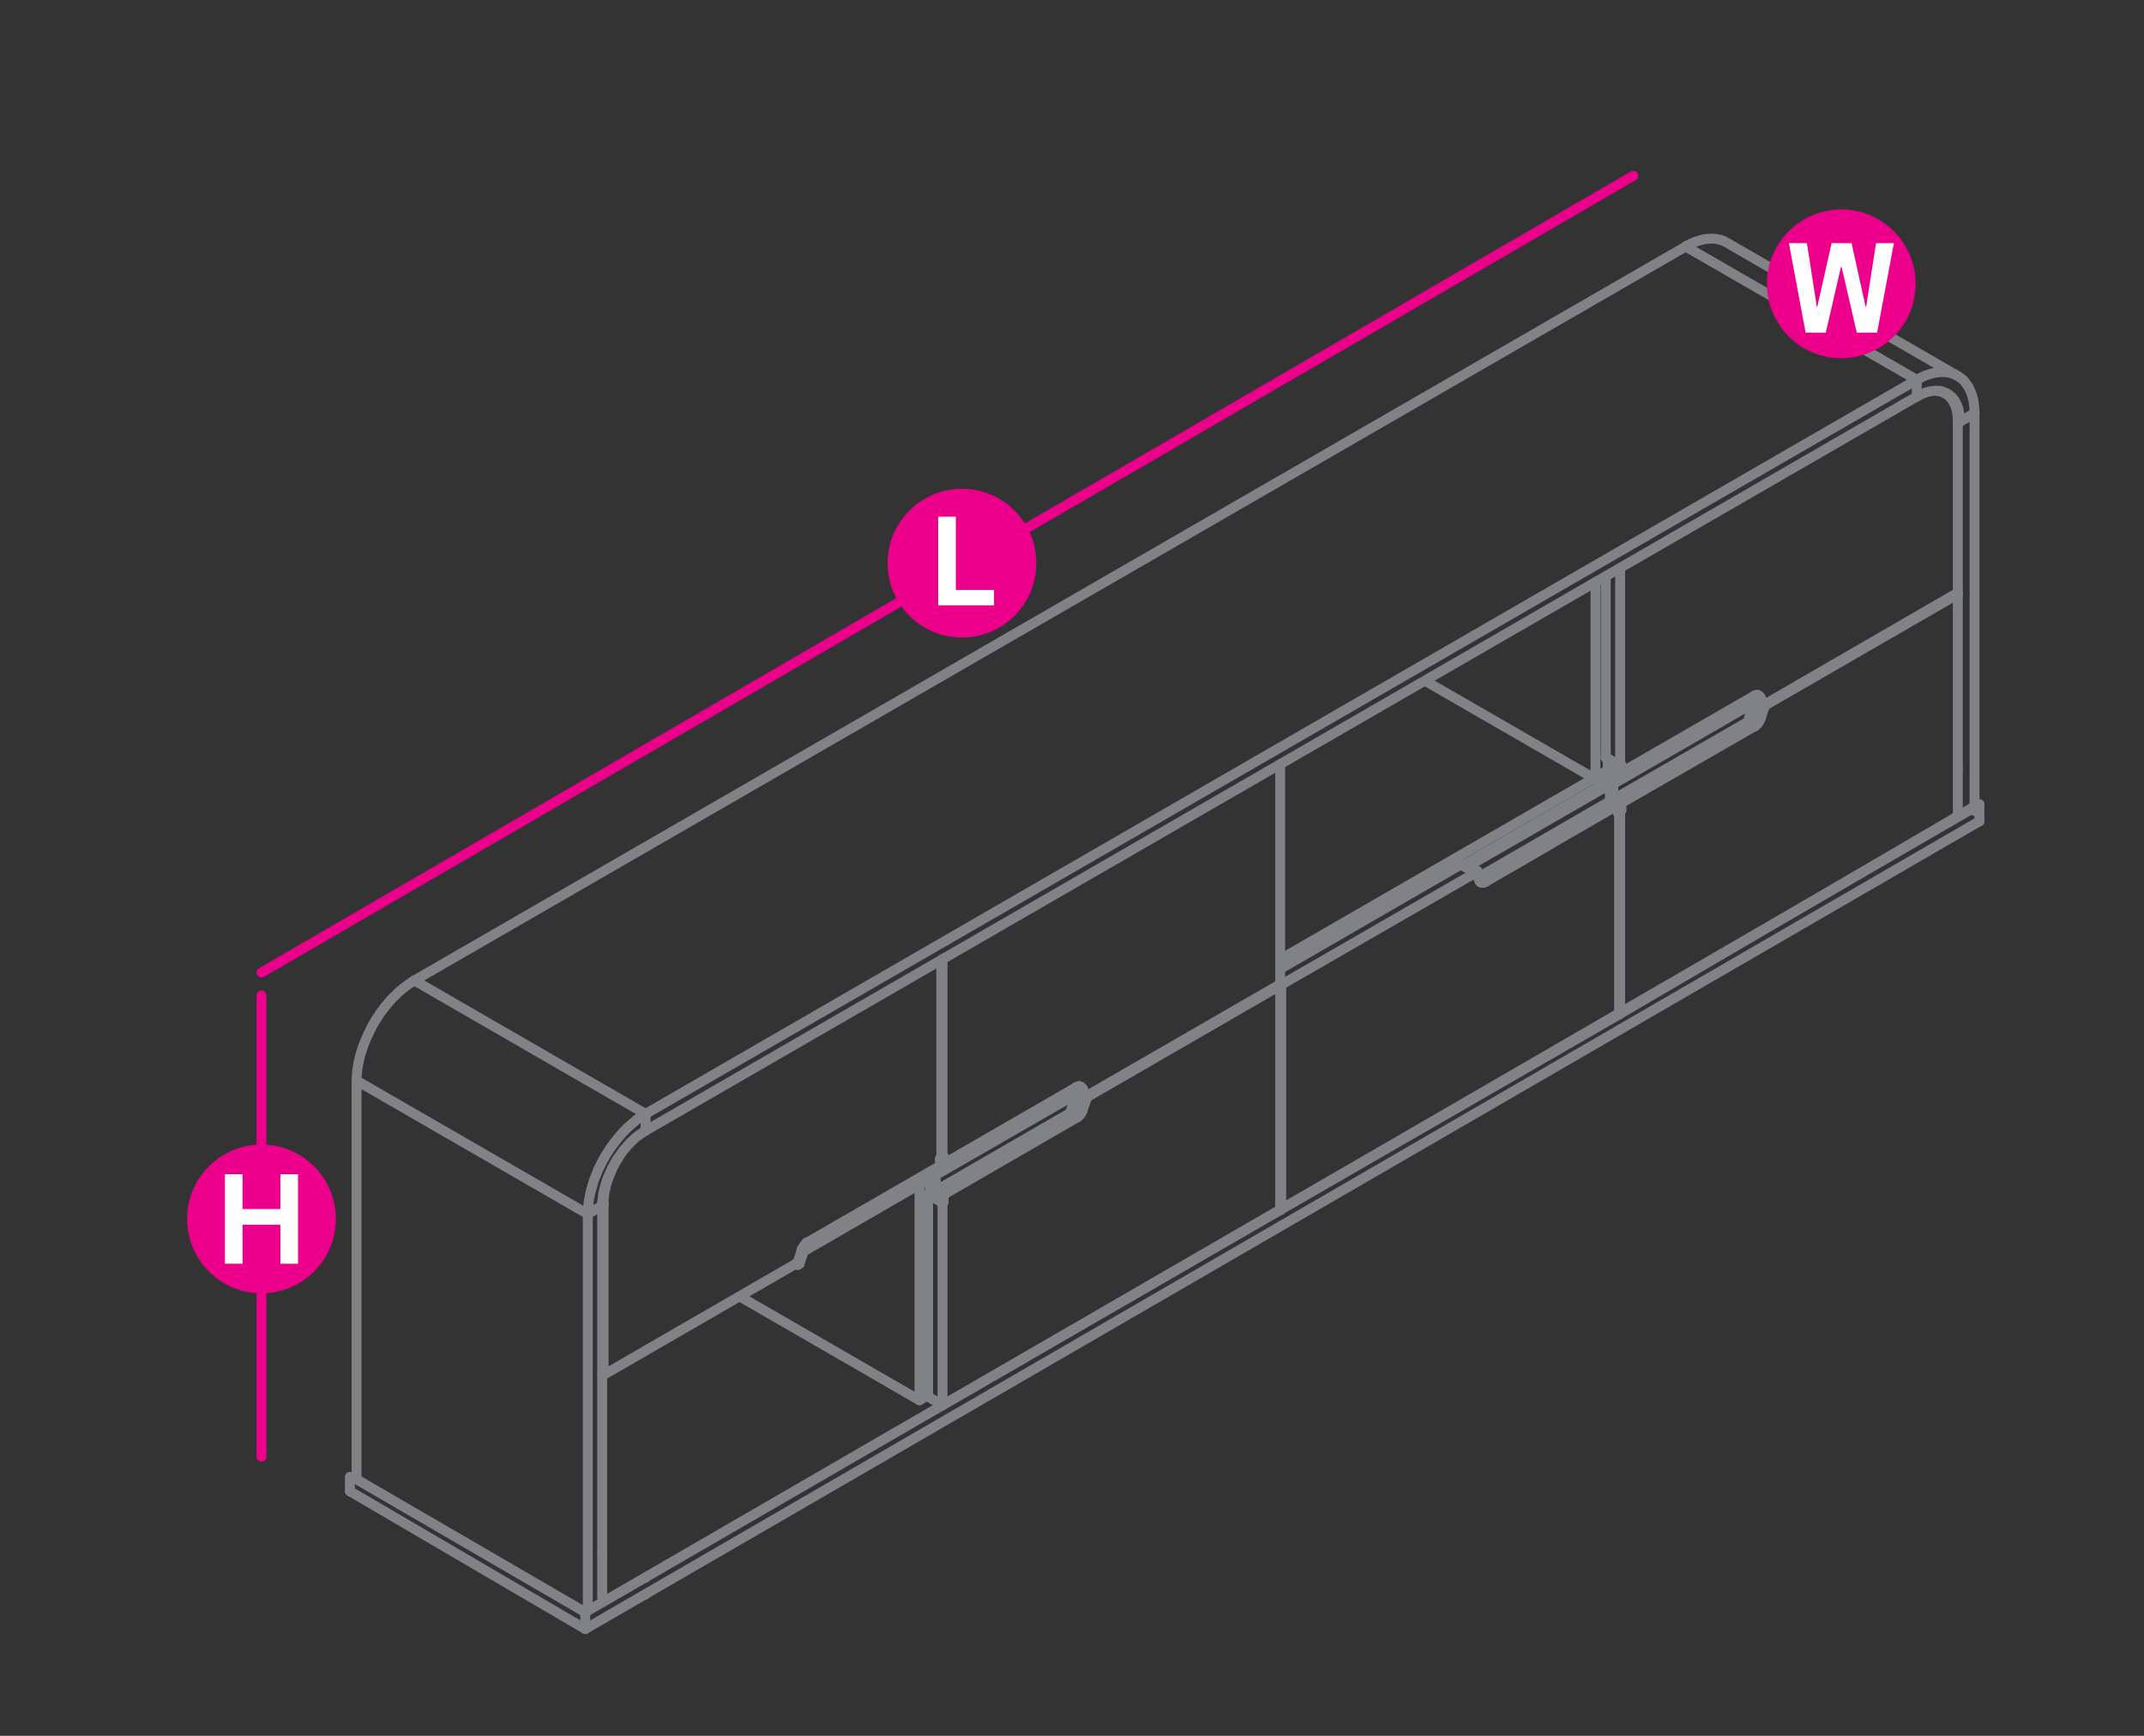 <?xml version="1.0" encoding="utf-8"?>
<!-- Generator: Adobe Illustrator 21.0.0, SVG Export Plug-In . SVG Version: 6.00 Build 0)  -->
<svg version="1.1" id="Layer_1" xmlns="http://www.w3.org/2000/svg" xmlns:xlink="http://www.w3.org/1999/xlink" x="0px" y="0px"
	 viewBox="0 0 1190.6 963.8" style="enable-background:new 0 0 1190.6 963.8;" xml:space="preserve">
<rect x="0" y="0" width="1190.6" height="963.8" fill="#333333" stroke="none"/>
<style type="text/css">
	.st0{fill:none;stroke:#808285;stroke-width:5.5;stroke-linecap:round;stroke-linejoin:round;stroke-miterlimit:10;}
	.st1{fill:none;stroke:#EC008B;stroke-width:5.5;stroke-linecap:round;stroke-linejoin:round;stroke-miterlimit:10;}
	.st2{fill:#EC008B;}
	.st3{fill:#FFFFFF;}
</style>
<g>
	<polyline class="st0" points="1064.4,220.2 1065,219.9 1065.5,219.6 1066.1,219.3 1066.7,219 1067.3,218.7 1067.9,218.5 
		1068.5,218.3 1069,218.1 1069.6,217.9 1070.2,217.7 1070.8,217.5 1071.3,217.4 1072,217.3 1072.5,217.2 1073.1,217.1 1073.6,217 
		1074.2,217 1074.7,217 1075.2,217 1075.8,217 1076.3,217 1076.8,217.1 1077.3,217.1 1077.8,217.2 1078.2,217.3 1078.7,217.4 
		1079.2,217.6 1079.6,217.7 1080.1,217.9 1080.5,218.1 1081,218.3 1081.4,218.6 1081.8,218.8 1082.2,219.1 1082.6,219.4 1083,219.7 
		1083.3,220 1083.7,220.3 1084,220.7 1084.4,221 1084.7,221.4 1085,221.8 1085.3,222.2 1085.6,222.6 1085.8,223.1 1086.1,223.6 
		1086.3,224 1086.6,224.5 1086.8,225 1087,225.5 1087.2,226.1 1087.4,226.6 1087.5,227.2 1087.7,227.7 1087.8,228.3 1087.9,228.9 
		1088,229.5 1088.1,230.2 1088.3,230.9 1088.3,231.5 1088.3,232.1 1088.5,232.8 1088.5,233.5 1088.5,234.1 	"/>
	<polyline class="st0" points="1088.5,234.1 1096.5,229.4 1096.5,228.5 1096.4,227.6 1096.4,226.8 1096.3,225.9 1096.2,225.1 
		1096.1,224.2 1096,223.4 1095.9,222.6 1095.7,221.8 1095.5,221 1095.3,220.3 1095.1,219.5 1094.9,218.8 1094.6,218.1 1094.3,217.4 
		1094,216.7 1093.7,216.1 1093.4,215.5 1093.1,214.8 1092.7,214.2 1092.3,213.7 1091.9,213.1 1091.5,212.5 1091.1,212 1090.7,211.5 
		1090.2,211 1089.7,210.6 1089.2,210.2 1088.7,209.8 1088.1,209.4 1087.6,209 1087,208.7 1086.5,208.4 958.2,134.3 957.6,134 
		957,133.8 956.4,133.5 955.8,133.3 955.2,133.1 954.5,133 953.9,132.8 953.2,132.7 952.6,132.6 951.8,132.6 951.1,132.5 
		950.4,132.5 949.7,132.5 949,132.6 948.3,132.6 947.6,132.7 946.8,132.8 946.1,132.9 945.3,133.1 944.6,133.3 943.8,133.5 
		943.1,133.7 942.3,134 941.5,134.2 940.8,134.5 940,134.9 939.2,135.2 938.4,135.6 937.7,136 	"/>
	<polyline class="st0" points="1086.5,208.4 1085.9,208.1 1085.3,207.8 1084.7,207.6 1084.1,207.4 1083.5,207.2 1082.8,207 
		1082.2,206.9 1081.5,206.8 1080.9,206.7 1080.2,206.6 1079.5,206.6 1078.8,206.6 1078.1,206.6 1077.4,206.6 1076.7,206.7 
		1076,206.8 1075.2,206.9 1074.5,207 1073.7,207.2 1073,207.3 1072.2,207.6 1071.5,207.8 1070.6,208 1069.8,208.3 1069.1,208.6 
		1068.3,208.9 1067.5,209.3 1066.7,209.7 1065.9,210.1 	"/>
	<line class="st0" x1="937.7" y1="136" x2="936.9" y2="136.4"/>
	<line class="st0" x1="1065.2" y1="210.5" x2="1065.9" y2="210.1"/>
	<line class="st0" x1="936.9" y1="136.4" x2="936.1" y2="136.9"/>
	<line class="st0" x1="1064.4" y1="210.9" x2="1065.2" y2="210.5"/>
	<line class="st0" x1="1096.5" y1="229.4" x2="1096.5" y2="229.5"/>
	<line class="st0" x1="1088.5" y1="234.1" x2="1088.5" y2="234.2"/>
	<line class="st0" x1="1064.4" y1="210.9" x2="1064.4" y2="211"/>
	<line class="st0" x1="1064.4" y1="220.2" x2="1064.4" y2="220.3"/>
	<line class="st0" x1="936.1" y1="136.8" x2="936.1" y2="136.9"/>
	<polyline class="st0" points="326.4,674.1 326.4,673.1 326.5,672.2 326.5,671.3 326.6,670.3 326.7,669.4 326.8,668.4 326.9,667.5 
		327,666.5 327.2,665.5 327.4,664.5 327.6,663.6 327.8,662.6 328,661.6 328.3,660.6 328.6,659.6 328.9,658.5 329.2,657.5 
		329.5,656.4 329.8,655.4 330.2,654.4 330.6,653.4 331,652.4 331.4,651.4 331.8,650.4 332.2,649.4 332.7,648.4 333.2,647.4 
		333.7,646.4 334.2,645.4 334.7,644.4 335.2,643.5 335.8,642.5 336.3,641.5 336.9,640.6 337.5,639.7 338.2,638.6 338.8,637.7 
		339.4,636.8 340.1,635.9 340.7,635 341.4,634.2 342,633.3 342.7,632.5 343.4,631.6 344.1,630.8 344.8,630 345.5,629.2 346.2,628.4 
		347,627.7 347.7,626.9 348.4,626.2 349.2,625.5 349.9,624.8 350.7,624.2 351.4,623.5 352.2,622.9 353,622.2 353.7,621.6 354.6,621 
		355.4,620.5 356.2,619.9 357,619.4 357.7,619 358.5,618.5 230.1,544.4 229.4,544.9 228.6,545.4 227.8,545.9 227,546.4 226.2,547 
		225.5,547.5 224.7,548.1 223.9,548.7 223.2,549.3 222.4,550 221.6,550.7 220.9,551.3 220.1,552.1 219.4,552.8 218.7,553.5 
		217.8,554.4 217.1,555.1 216.4,555.9 215.7,556.7 215,557.6 214.3,558.4 213.6,559.2 213,560.1 212.3,561 211.7,561.8 211,562.7 
		210.4,563.6 209.8,564.6 209.2,565.5 208.6,566.4 208,567.4 207.5,568.3 206.9,569.3 206.4,570.3 205.9,571.3 205.4,572.3 
		204.9,573.3 204.4,574.3 204,575.3 203.5,576.3 203.1,577.3 202.7,578.3 202.3,579.3 201.9,580.3 201.5,581.3 201.2,582.3 
		200.8,583.4 200.5,584.4 200.2,585.4 199.9,586.4 199.7,587.4 199.4,588.5 199.2,589.5 199,590.5 198.8,591.5 198.7,592.4 
		198.5,593.4 198.4,594.4 198.3,595.3 198.2,596.3 198.1,597.2 198.1,598.1 198.1,599.1 198,600 	"/>
	<line class="st0" x1="358.5" y1="627.8" x2="358.5" y2="618.5"/>
	<line class="st0" x1="326.4" y1="674.1" x2="334.4" y2="669.4"/>
	<polyline class="st0" points="334.4,669.4 334.4,668.7 334.4,668.1 334.5,667.4 334.5,666.7 334.6,665.9 334.7,665.2 334.8,664.5 
		334.9,663.8 335,663 335.1,662.3 335.3,661.6 335.4,660.8 335.6,660.1 335.8,659.3 336,658.6 336.2,657.8 336.5,657.1 336.7,656.2 
		337,655.4 337.2,654.7 337.5,653.9 337.9,653.2 338.2,652.4 338.5,651.7 338.9,650.9 339.2,650.2 339.6,649.4 339.9,648.7 
		340.3,647.9 340.7,647.2 341.1,646.5 341.5,645.8 341.9,645 342.4,644.3 342.8,643.6 343.3,642.9 343.7,642.2 344.2,641.6 
		344.7,640.9 345.1,640.2 345.6,639.6 346.1,638.8 346.6,638.2 347.2,637.6 347.7,637 348.2,636.4 348.7,635.8 349.3,635.2 
		349.8,634.6 350.4,634.1 350.9,633.5 351.5,633 352.1,632.5 352.6,632 353.2,631.5 353.8,631 354.3,630.6 355,630.1 355.6,629.7 
		356.2,629.3 356.8,628.9 357.4,628.5 357.9,628.1 358.5,627.8 358.5,627.7 	"/>
	<line class="st0" x1="358.5" y1="618.4" x2="358.5" y2="618.5"/>
	<line class="st0" x1="334.4" y1="669.4" x2="334.4" y2="669.5"/>
	<line class="st0" x1="326.4" y1="674.1" x2="326.4" y2="674.2"/>
	<line class="st0" x1="230.1" y1="544.4" x2="230.1" y2="544.5"/>
	<line class="st0" x1="198" y1="599.9" x2="198" y2="600"/>
	<polyline class="st0" points="1098.6,446.4 1099.2,446.7 325,895.2 	"/>
	<polyline class="st0" points="325,904.5 1099.2,456 1099.2,446.7 	"/>
	<line class="st0" x1="1099.2" y1="455.9" x2="1099.2" y2="456"/>
	<line class="st0" x1="1099.2" y1="446.6" x2="1099.2" y2="446.7"/>
	<line class="st0" x1="358.4" y1="875.9" x2="358.4" y2="876"/>
	<line class="st0" x1="358.4" y1="885.2" x2="358.4" y2="885.3"/>
	<line class="st0" x1="358.5" y1="885.2" x2="358.5" y2="885.3"/>
	<line class="st0" x1="358.5" y1="875.9" x2="358.5" y2="876"/>
	<line class="st0" x1="334.4" y1="862.1" x2="334.4" y2="862.2"/>
	<polyline class="st0" points="326.4,892.7 326.4,674.1 198,600 198,792.6 198,821.4 	"/>
	<polyline class="st0" points="334.4,862.1 334.4,886.7 334.4,669.4 334.4,669.5 	"/>
	<line class="st0" x1="326.4" y1="674.1" x2="326.4" y2="674.2"/>
	<line class="st0" x1="198" y1="599.9" x2="198" y2="600"/>
	<polyline class="st0" points="230.1,544.4 936.1,136.9 1064.4,210.9 358.5,618.5 	"/>
	<polyline class="st0" points="1064.4,210.9 1064.4,220.2 358.5,627.8 	"/>
	<line class="st0" x1="1064.4" y1="220.2" x2="1064.4" y2="220.3"/>
	<line class="st0" x1="1064.4" y1="210.9" x2="1064.4" y2="211"/>
	<line class="st0" x1="936.1" y1="136.8" x2="936.1" y2="136.9"/>
	<line class="st0" x1="358.5" y1="618.4" x2="358.5" y2="618.5"/>
	<line class="st0" x1="358.5" y1="627.7" x2="358.5" y2="627.8"/>
	<line class="st0" x1="230.1" y1="544.4" x2="230.1" y2="544.5"/>
	<polyline class="st0" points="894.7,434.4 894.6,434.4 895.2,434.9 895.9,434.4 974,389.4 	"/>
	<polyline class="st0" points="900.3,449.3 899.7,449.6 899.1,449.3 	"/>
	<polyline class="st0" points="974.8,403.1 974.5,403.2 900,446.1 899.7,445.9 	"/>
	<line class="st0" x1="900.3" y1="449.3" x2="900.3" y2="446"/>
	<polyline class="st0" points="974.5,402.1 974.9,401.9 975.2,401.6 975.6,401.2 975.9,400.8 976.2,400.3 976.4,399.9 976.7,399.4 
		976.8,399 974.9,397.9 	"/>
	<polyline class="st0" points="973.3,400.4 973,400.8 972.6,401 	"/>
	<polyline class="st0" points="900,445 974.5,402.1 972.6,401 898.8,443.5 898.1,443.9 900,445 	"/>
	<polyline class="st0" points="973.3,400.4 973.7,400 974,399.6 974.3,399.2 974.5,398.8 974.7,398.3 974.9,397.9 	"/>
	<polyline class="st0" points="974.8,403.1 975,402.9 975.2,402.7 975.5,402.5 975.7,402.3 976,402 976.2,401.8 976.4,401.5 
		976.6,401.2 976.8,400.9 977,400.6 977.2,400.2 977.3,399.9 977.5,399.6 977.6,399.2 977.7,398.9 980.2,391.4 979.1,392 976.8,399 
			"/>
	<line class="st0" x1="894.6" y1="434.4" x2="894.6" y2="435.3"/>
	<polyline class="st0" points="979.8,391.4 979.9,391.2 979.7,391.3 	"/>
	<line class="st0" x1="980.2" y1="391.4" x2="979.9" y2="391.2"/>
	<line class="st0" x1="900" y1="446.1" x2="900" y2="445"/>
	<line class="st0" x1="899.7" y1="449.6" x2="899.7" y2="445.9"/>
	<polyline class="st0" points="898.1,443.9 897.9,443.8 897.6,443.6 897.3,443.3 897.1,443.1 896.8,442.8 896.5,442.5 896.3,442.1 
		896.1,441.8 895.9,441.4 895.7,441 895.6,440.7 895.4,440.3 895.4,439.9 895.3,439.6 895.3,439.3 895.2,438.9 895.2,434.9 	"/>
	<line class="st0" x1="895.9" y1="438.6" x2="895.9" y2="439.6"/>
	<polyline class="st0" points="896.2,440.3 896.3,440.7 896.5,441 896.7,441.4 896.9,441.8 897.2,442.1 897.4,442.4 897.7,442.7 	
		"/>
	<polyline class="st0" points="977,391.4 974.9,397.9 974.5,398.9 	"/>
	<line class="st0" x1="970.5" y1="400.9" x2="974.1" y2="389.7"/>
	<polyline class="st0" points="898.8,443.5 898.5,443.4 898.2,443.2 898,443 897.7,442.7 	"/>
	<polyline class="st0" points="896.2,440.3 896.1,439.9 896,439.6 895.9,439.2 895.9,438.9 895.9,438.6 	"/>
	<polyline class="st0" points="895.2,438.9 895.9,438.6 895.9,434.4 	"/>
	<line class="st0" x1="980.2" y1="391.3" x2="980.2" y2="391.4"/>
	<line class="st0" x1="979.9" y1="391.1" x2="979.9" y2="391.2"/>
	<line class="st0" x1="979.1" y1="391.9" x2="979.1" y2="392"/>
	<line class="st0" x1="977.7" y1="398.9" x2="977.7" y2="399"/>
	<line class="st0" x1="976.8" y1="398.9" x2="976.8" y2="399"/>
	<line class="st0" x1="974.9" y1="397.8" x2="974.9" y2="397.9"/>
	<line class="st0" x1="974.5" y1="402.1" x2="974.5" y2="402.2"/>
	<line class="st0" x1="974.5" y1="403.2" x2="974.5" y2="403.3"/>
	<line class="st0" x1="972.6" y1="400.9" x2="972.6" y2="401"/>
	<line class="st0" x1="900.3" y1="449.2" x2="900.3" y2="449.3"/>
	<line class="st0" x1="900" y1="445" x2="900" y2="445.1"/>
	<line class="st0" x1="900" y1="446.1" x2="900" y2="446.2"/>
	<line class="st0" x1="899.7" y1="445.9" x2="899.7" y2="446"/>
	<line class="st0" x1="899.7" y1="449.6" x2="899.7" y2="449.7"/>
	<line class="st0" x1="898.8" y1="443.5" x2="898.8" y2="443.6"/>
	<line class="st0" x1="898.1" y1="443.9" x2="898.1" y2="444"/>
	<line class="st0" x1="895.9" y1="438.5" x2="895.9" y2="438.6"/>
	<line class="st0" x1="895.9" y1="434.4" x2="895.9" y2="434.5"/>
	<line class="st0" x1="895.2" y1="438.9" x2="895.2" y2="439"/>
	<line class="st0" x1="895.2" y1="434.8" x2="895.2" y2="434.9"/>
	<line class="st0" x1="894.6" y1="434.4" x2="894.6" y2="434.5"/>
	<polyline class="st0" points="894,433.4 892.8,434.1 893.4,434.5 894.1,434.1 894.6,433.9 	"/>
	<polyline class="st0" points="971.5,400.1 971.1,400.4 970.8,400.7 	"/>
	<line class="st0" x1="898.2" y1="444.7" x2="898.3" y2="444.7"/>
	<polyline class="st0" points="897.7,442.8 970.8,400.7 971.9,401.4 	"/>
	<polyline class="st0" points="971.5,400.1 971.8,399.7 972.2,399.3 972.5,398.9 972.7,398.5 	"/>
	<line class="st0" x1="892.8" y1="434.1" x2="892.8" y2="434.9"/>
	<line class="st0" x1="893.4" y1="435.2" x2="893.4" y2="434.5"/>
	<line class="st0" x1="894.1" y1="435" x2="894.1" y2="434.1"/>
	<line class="st0" x1="970.8" y1="400.6" x2="970.8" y2="400.7"/>
	<line class="st0" x1="894.1" y1="434.1" x2="894.1" y2="434.2"/>
	<line class="st0" x1="893.4" y1="434.4" x2="893.4" y2="434.5"/>
	<line class="st0" x1="892.8" y1="434.1" x2="892.8" y2="434.2"/>
	<line class="st0" x1="515" y1="655.1" x2="516.4" y2="654.3"/>
	<line class="st0" x1="710.9" y1="532.7" x2="892.8" y2="427.7"/>
	<polyline class="st0" points="899.1,562.6 899.7,562.9 1098.1,446.8 1098,446.8 	"/>
	<polyline class="st0" points="899,450 899.7,450.4 899.7,562.9 	"/>
	<line class="st0" x1="1087.2" y1="451.2" x2="1087.2" y2="329.9"/>
	<polyline class="st0" points="980,391.8 1087.2,329.9 1086.5,329.5 	"/>
	<polyline class="st0" points="899.7,449.6 900.3,450 899.7,450.4 	"/>
	<line class="st0" x1="900.3" y1="450" x2="900.3" y2="446"/>
	<line class="st0" x1="1087.2" y1="329.8" x2="1087.2" y2="329.9"/>
	<line class="st0" x1="1087.2" y1="426.8" x2="1087.2" y2="426.9"/>
	<line class="st0" x1="1098.1" y1="446.7" x2="1098.1" y2="446.8"/>
	<line class="st0" x1="974.2" y1="403.4" x2="974.2" y2="403.4"/>
	<line class="st0" x1="900.3" y1="449.9" x2="900.3" y2="450"/>
	<line class="st0" x1="900.3" y1="446" x2="900.3" y2="446"/>
	<line class="st0" x1="899.7" y1="450.3" x2="899.7" y2="450.4"/>
	<line class="st0" x1="899.7" y1="562.9" x2="899.7" y2="563"/>
	<line class="st0" x1="899.4" y1="449.5" x2="899.4" y2="449.5"/>
	<polyline class="st0" points="974.3,390 895.9,435.3 895.2,435.6 894.6,435.3 	"/>
	<line class="st0" x1="899.7" y1="426" x2="900.3" y2="425.6"/>
	<line class="st0" x1="973.8" y1="386.9" x2="973.5" y2="386.7"/>
	<polyline class="st0" points="975.4,386.3 975.3,386.2 975.1,386.2 975,386.1 974.8,386.1 974.7,386.1 	"/>
	<polyline class="st0" points="900.3,429.3 899.7,429.6 900,429.8 974.5,386.9 974.2,386.7 900.3,429.3 	"/>
	<line class="st0" x1="977.4" y1="387.3" x2="977.7" y2="387.4"/>
	<polyline class="st0" points="977.2,386.8 977,386.7 977.2,386.8 	"/>
	<polyline class="st0" points="976.9,386.6 976.8,386.5 977,386.7 976.8,386.6 976.7,386.5 976.8,386.6 976.7,386.5 976.5,386.4 	
		"/>
	<polyline class="st0" points="976.6,386.5 976.5,386.4 976.8,386.5 	"/>
	<line class="st0" x1="974.5" y1="386.9" x2="974.8" y2="386.8"/>
	<polyline class="st0" points="976.5,386.5 976.5,386.4 976.2,386.3 976,386.2 975.7,386.2 975.4,386.3 975.1,386.3 974.8,386.4 
		974.5,386.6 974.2,386.7 	"/>
	<polyline class="st0" points="900.3,429.3 900.3,425.6 899.7,425.2 	"/>
	<polyline class="st0" points="898.1,429.8 900,430.9 974.5,388 974.9,387.8 975.2,387.7 975.6,387.7 975.9,387.7 976.2,387.8 
		976.4,387.9 976,387.8 976.4,387.9 976.1,387.8 976.4,387.9 976.7,388.1 976.8,388.4 975.5,387.7 	"/>
	<polyline class="st0" points="977.3,386.9 977.5,387.1 977.6,387.2 977.7,387.4 980.2,392.1 979.1,392.7 	"/>
	<line class="st0" x1="976.2" y1="387.8" x2="976.4" y2="387.9"/>
	<polyline class="st0" points="977.3,386.9 977.2,386.8 977,386.7 976.8,386.6 976.6,386.5 976.4,386.4 976.2,386.4 976,386.4 
		975.7,386.5 975.5,386.5 975.2,386.6 975,386.7 974.8,386.8 	"/>
	<line class="st0" x1="894.6" y1="423" x2="894.6" y2="435.3"/>
	<line class="st0" x1="975.7" y1="386.2" x2="975.5" y2="385.9"/>
	<line class="st0" x1="900" y1="430.9" x2="900" y2="429.8"/>
	<line class="st0" x1="899.7" y1="429.6" x2="899.7" y2="426"/>
	<polyline class="st0" points="898.1,429.8 897.9,429.7 897.6,429.6 	"/>
	<line class="st0" x1="899.7" y1="426" x2="894.6" y2="423"/>
	<polyline class="st0" points="897.6,429.6 897.3,429.5 897.1,429.4 896.8,429.4 896.5,429.5 896.3,429.5 896.1,429.6 895.9,429.8 
		895.7,429.9 895.6,430.1 895.4,430.4 895.4,430.6 895.3,430.9 895.3,431.2 895.2,431.5 895.2,435.6 	"/>
	<polyline class="st0" points="976.8,388.4 979.1,392.7 978.8,392.6 	"/>
	<line class="st0" x1="895.9" y1="430.3" x2="895.9" y2="431.1"/>
	<polyline class="st0" points="896.1,430 896.2,429.8 896.3,429.6 896.3,429.5 	"/>
	<line class="st0" x1="977.1" y1="391.6" x2="975.1" y2="387.8"/>
	<line class="st0" x1="974.3" y1="390" x2="973.5" y2="388.6"/>
	<line class="st0" x1="896.2" y1="429.5" x2="896.1" y2="429.6"/>
	<polyline class="st0" points="896.1,430 896,430.3 895.9,430.5 895.9,430.8 895.9,431.1 895.2,431.5 	"/>
	<line class="st0" x1="895.9" y1="435.3" x2="895.9" y2="431.1"/>
	<line class="st0" x1="980.2" y1="392.1" x2="980.2" y2="392.2"/>
	<line class="st0" x1="979.1" y1="392.7" x2="979.1" y2="392.8"/>
	<line class="st0" x1="977.7" y1="387.4" x2="977.7" y2="387.5"/>
	<line class="st0" x1="976.8" y1="388.3" x2="976.8" y2="388.4"/>
	<line class="st0" x1="976.5" y1="386.3" x2="976.5" y2="386.4"/>
	<line class="st0" x1="974.5" y1="388" x2="974.5" y2="388.1"/>
	<line class="st0" x1="974.5" y1="386.9" x2="974.5" y2="387"/>
	<line class="st0" x1="974.2" y1="386.7" x2="974.2" y2="386.8"/>
	<line class="st0" x1="900.3" y1="429.2" x2="900.3" y2="429.3"/>
	<line class="st0" x1="900.3" y1="425.5" x2="900.3" y2="425.6"/>
	<line class="st0" x1="900" y1="430.9" x2="900" y2="431"/>
	<line class="st0" x1="900" y1="429.8" x2="900" y2="429.9"/>
	<line class="st0" x1="899.7" y1="429.6" x2="899.7" y2="429.7"/>
	<line class="st0" x1="899.7" y1="425.9" x2="899.7" y2="426"/>
	<line class="st0" x1="899.4" y1="425.1" x2="899.4" y2="425.1"/>
	<line class="st0" x1="898.1" y1="429.8" x2="898.1" y2="429.9"/>
	<line class="st0" x1="895.9" y1="431.1" x2="895.9" y2="431.2"/>
	<line class="st0" x1="895.9" y1="435.2" x2="895.9" y2="435.3"/>
	<line class="st0" x1="895.2" y1="431.4" x2="895.2" y2="431.5"/>
	<line class="st0" x1="895.2" y1="435.6" x2="895.2" y2="435.7"/>
	<line class="st0" x1="894.6" y1="423" x2="894.6" y2="423.1"/>
	<line class="st0" x1="894.6" y1="435.2" x2="894.6" y2="435.3"/>
	<polyline class="st0" points="894.6,433.1 894.1,433.4 893.4,433.7 892.8,433.4 	"/>
	<line class="st0" x1="897.9" y1="427.8" x2="898.2" y2="428"/>
	<line class="st0" x1="898.5" y1="424.7" x2="898.5" y2="424.6"/>
	<line class="st0" x1="896.3" y1="428" x2="898.2" y2="429.1"/>
	<line class="st0" x1="892.8" y1="421.2" x2="892.8" y2="433.4"/>
	<line class="st0" x1="898.2" y1="429.1" x2="898.2" y2="428"/>
	<line class="st0" x1="897.9" y1="427.8" x2="897.9" y2="424.2"/>
	<polyline class="st0" points="896.3,428 896,427.9 895.8,427.8 	"/>
	<line class="st0" x1="897.9" y1="424.2" x2="892.8" y2="421.2"/>
	<polyline class="st0" points="895.8,427.8 895.5,427.7 895.2,427.7 895,427.6 894.7,427.7 894.5,427.7 894.3,427.8 894.1,428 
		893.9,428.1 893.7,428.4 893.6,428.6 893.5,428.8 893.5,429.1 893.4,429.4 893.4,429.7 893.4,433.7 	"/>
	<line class="st0" x1="894.1" y1="428.5" x2="894.1" y2="429.3"/>
	<polyline class="st0" points="894.3,428.2 894.4,428 894.5,427.8 894.6,427.7 	"/>
	<line class="st0" x1="894.4" y1="427.7" x2="894.3" y2="427.8"/>
	<polyline class="st0" points="894.3,428.2 894.2,428.5 894.1,428.7 894.1,429 894.1,429.3 893.4,429.7 	"/>
	<line class="st0" x1="894.1" y1="433.4" x2="894.1" y2="429.3"/>
	<line class="st0" x1="898.2" y1="429.1" x2="898.2" y2="429.2"/>
	<line class="st0" x1="898.2" y1="428" x2="898.2" y2="428.1"/>
	<line class="st0" x1="897.9" y1="427.8" x2="897.9" y2="427.9"/>
	<line class="st0" x1="897.9" y1="424.1" x2="897.9" y2="424.2"/>
	<line class="st0" x1="896.3" y1="428" x2="896.3" y2="428.1"/>
	<line class="st0" x1="894.1" y1="429.3" x2="894.1" y2="429.4"/>
	<line class="st0" x1="894.1" y1="433.3" x2="894.1" y2="433.4"/>
	<line class="st0" x1="893.4" y1="429.6" x2="893.4" y2="429.7"/>
	<line class="st0" x1="893.4" y1="433.7" x2="893.4" y2="433.8"/>
	<line class="st0" x1="892.8" y1="421.2" x2="892.8" y2="421.3"/>
	<line class="st0" x1="892.8" y1="433.3" x2="892.8" y2="433.4"/>
	<polyline class="st0" points="894,434.9 894.6,435.3 894,435.6 	"/>
	<polyline class="st0" points="819.3,484.2 820.4,483.6 818.5,482.5 	"/>
	<line class="st0" x1="815.6" y1="480.8" x2="894" y2="435.6"/>
	<line class="st0" x1="814.2" y1="480.9" x2="819.4" y2="483.8"/>
	<line class="st0" x1="818.5" y1="482.5" x2="815.6" y2="480.8"/>
	<line class="st0" x1="898.4" y1="450.4" x2="899.1" y2="450"/>
	<line class="st0" x1="825" y1="489.5" x2="899.4" y2="446.5"/>
	<polyline class="st0" points="824.8,489.6 824.5,489.8 824.3,489.8 824,489.9 823.8,490 823.6,490 823.3,490 823.1,490 
		822.9,489.9 822.7,489.9 822.5,489.8 	"/>
	<polyline class="st0" points="822.4,489.7 822.7,489.9 822.5,489.8 822.3,489.7 	"/>
	<line class="st0" x1="822.1" y1="489.5" x2="822.1" y2="489.6"/>
	<line class="st0" x1="822.2" y1="489.6" x2="822.2" y2="489.6"/>
	<line class="st0" x1="822.1" y1="489.6" x2="822.1" y2="489.5"/>
	<polyline class="st0" points="822.2,489.5 822.3,489.7 822,489.4 	"/>
	<polyline class="st0" points="822.2,489.6 821.9,489.3 822,489.4 822.2,489.5 821.9,489.3 	"/>
	<polyline class="st0" points="821.8,489 821.9,489.2 822,489.4 821.9,489.3 821.7,489.1 821.5,488.8 	"/>
	<line class="st0" x1="898.4" y1="450.4" x2="898.4" y2="447.1"/>
	<line class="st0" x1="825" y1="488.4" x2="823.1" y2="487.3"/>
	<line class="st0" x1="823.3" y1="488.7" x2="823.1" y2="488.5"/>
	<line class="st0" x1="822.7" y1="487.5" x2="822.4" y2="487.6"/>
	<polyline class="st0" points="825,488.4 899.4,445.4 897.5,444.3 896.8,444.7 823.1,487.3 822.7,487.5 	"/>
	<line class="st0" x1="899.4" y1="446.5" x2="899.4" y2="445.4"/>
	<line class="st0" x1="824.8" y1="489.6" x2="825" y2="489.5"/>
	<polyline class="st0" points="825,488.4 824.6,488.6 824.3,488.7 824,488.8 823.6,488.7 823.3,488.7 823.1,488.5 822.9,488.3 
		822.7,488 820.4,483.6 	"/>
	<line class="st0" x1="819.3" y1="484.2" x2="821.8" y2="489"/>
	<polyline class="st0" points="894,434.9 814.2,480.9 814.4,481.5 	"/>
	<polyline class="st0" points="822.1,489.6 822.1,489.5 821.9,489.3 	"/>
	<polyline class="st0" points="819.4,483.8 819,484 821.5,488.8 821.8,489 	"/>
	<line class="st0" x1="819.3" y1="484.2" x2="819" y2="484"/>
	<line class="st0" x1="899.1" y1="450" x2="899.1" y2="446.7"/>
	<polyline class="st0" points="897,443.9 896.7,443.7 896.4,443.4 896.2,443.2 895.9,442.8 895.7,442.5 895.4,442.1 895.2,441.8 
		895.1,441.4 894.9,441 894.8,440.7 894.7,440.3 894.7,439.9 894.6,439.6 894.6,439.3 894.6,435.3 	"/>
	<polyline class="st0" points="896.8,444.7 896.6,444.5 896.3,444.3 896,444.1 895.8,443.8 895.5,443.5 895.3,443.2 895,442.9 
		894.8,442.5 894.6,442.1 894.4,441.8 894.3,441.4 894.2,441 894.1,440.7 894,440.3 894,440 894,439.7 	"/>
	<polyline class="st0" points="894,444.9 894,439.7 894,435.6 	"/>
	<polyline class="st0" points="897.5,444.3 897.2,444.1 897,443.9 	"/>
	<line class="st0" x1="894.6" y1="439.3" x2="894" y2="439.7"/>
	<line class="st0" x1="899.4" y1="445.3" x2="899.4" y2="445.4"/>
	<line class="st0" x1="899.4" y1="446.4" x2="899.4" y2="446.5"/>
	<line class="st0" x1="899.1" y1="449.9" x2="899.1" y2="450"/>
	<line class="st0" x1="898.4" y1="450.3" x2="898.4" y2="450.4"/>
	<line class="st0" x1="897.5" y1="444.2" x2="897.5" y2="444.3"/>
	<line class="st0" x1="896.8" y1="444.6" x2="896.8" y2="444.7"/>
	<line class="st0" x1="894.6" y1="439.3" x2="894.6" y2="439.4"/>
	<line class="st0" x1="894.6" y1="435.2" x2="894.6" y2="435.3"/>
	<line class="st0" x1="894" y1="439.6" x2="894" y2="439.7"/>
	<line class="st0" x1="894" y1="434.8" x2="894" y2="434.9"/>
	<line class="st0" x1="894" y1="435.6" x2="894" y2="435.7"/>
	<line class="st0" x1="825" y1="488.4" x2="825" y2="488.5"/>
	<line class="st0" x1="825" y1="489.5" x2="825" y2="489.6"/>
	<line class="st0" x1="823.1" y1="487.3" x2="823.1" y2="487.4"/>
	<line class="st0" x1="822.7" y1="488" x2="822.7" y2="488.1"/>
	<line class="st0" x1="821.8" y1="489" x2="821.8" y2="489.1"/>
	<line class="st0" x1="821.5" y1="488.8" x2="821.5" y2="488.9"/>
	<line class="st0" x1="820.4" y1="483.6" x2="820.4" y2="483.7"/>
	<line class="st0" x1="819.4" y1="483.8" x2="819.4" y2="483.9"/>
	<line class="st0" x1="819.3" y1="484.2" x2="819.3" y2="484.3"/>
	<line class="st0" x1="819" y1="484" x2="819" y2="484.1"/>
	<line class="st0" x1="818.5" y1="482.4" x2="818.5" y2="482.5"/>
	<line class="st0" x1="815.6" y1="480.8" x2="815.6" y2="480.9"/>
	<line class="st0" x1="814.2" y1="480.8" x2="814.2" y2="480.9"/>
	<polyline class="st0" points="892.1,434.5 892.8,434.9 892.1,435.3 	"/>
	<line class="st0" x1="817.5" y1="483.9" x2="818.1" y2="483.5"/>
	<line class="st0" x1="813.7" y1="480.5" x2="892.1" y2="435.3"/>
	<line class="st0" x1="812.3" y1="480.6" x2="817.5" y2="483.5"/>
	<line class="st0" x1="814.2" y1="480.9" x2="813.7" y2="480.5"/>
	<polyline class="st0" points="895.2,444.2 895,444.3 821.9,486.6 	"/>
	<line class="st0" x1="817.5" y1="483.9" x2="817.5" y2="483.9"/>
	<line class="st0" x1="892.1" y1="434.5" x2="812.3" y2="480.6"/>
	<polyline class="st0" points="817.5,483.5 817.2,483.7 817.5,483.9 	"/>
	<line class="st0" x1="892.8" y1="435.6" x2="892.8" y2="434.9"/>
	<polyline class="st0" points="895,444.3 894.8,444.2 894.5,444 894.2,443.8 894,443.5 	"/>
	<line class="st0" x1="892.1" y1="436" x2="892.1" y2="435.3"/>
	<line class="st0" x1="895" y1="444.3" x2="895" y2="444.4"/>
	<line class="st0" x1="892.8" y1="434.9" x2="892.8" y2="435"/>
	<line class="st0" x1="892.1" y1="434.4" x2="892.1" y2="434.5"/>
	<line class="st0" x1="892.1" y1="435.3" x2="892.1" y2="435.4"/>
	<line class="st0" x1="817.5" y1="483.8" x2="817.5" y2="483.9"/>
	<line class="st0" x1="817.5" y1="483.5" x2="817.5" y2="483.6"/>
	<line class="st0" x1="817.2" y1="483.7" x2="817.2" y2="483.8"/>
	<line class="st0" x1="813.7" y1="480.5" x2="813.7" y2="480.6"/>
	<line class="st0" x1="812.3" y1="480.5" x2="812.3" y2="480.6"/>
	<polyline class="st0" points="898.4,450.4 899.1,450.7 899.1,563.3 	"/>
	<polyline class="st0" points="860.8,468.8 824.7,489.7 824.6,489.7 	"/>
	<line class="st0" x1="898.4" y1="451.1" x2="899.1" y2="450.7"/>
	<line class="st0" x1="822.1" y1="489.6" x2="822" y2="489.6"/>
	<polyline class="st0" points="824.7,489.7 824.5,489.8 824.2,489.9 824,490 	"/>
	<polyline class="st0" points="822.2,489.7 822.5,489.8 822.1,489.7 	"/>
	<line class="st0" x1="822.2" y1="489.9" x2="822.4" y2="489.9"/>
	<line class="st0" x1="822.3" y1="489.8" x2="822" y2="489.7"/>
	<polyline class="st0" points="821.9,489.6 822.1,489.7 822.2,489.7 	"/>
	<polyline class="st0" points="822.1,489.7 822,489.7 822.1,489.7 	"/>
	<line class="st0" x1="898.4" y1="451.1" x2="898.4" y2="447.1"/>
	<polyline class="st0" points="821.6,489 821.8,489.2 821.9,489.4 822,489.6 822.1,489.7 822.3,489.8 822.4,489.9 822.6,490 
		822.8,490.1 823,490.1 823.2,490.1 823.4,490.1 823.6,490.1 823.8,490.1 824,490 	"/>
	<polyline class="st0" points="710.9,538 811.3,480 819.2,484.5 	"/>
	<line class="st0" x1="711.5" y1="546.8" x2="819.4" y2="484.6"/>
	<polyline class="st0" points="710.9,671.2 711.5,671.5 899.1,563.3 	"/>
	<polyline class="st0" points="710.8,546.5 711.5,546.8 711.5,671.5 	"/>
	<line class="st0" x1="899.1" y1="563.2" x2="899.1" y2="563.3"/>
	<line class="st0" x1="899.1" y1="450.7" x2="899.1" y2="450.8"/>
	<line class="st0" x1="898.4" y1="451.1" x2="898.4" y2="451.2"/>
	<line class="st0" x1="898.4" y1="447.1" x2="898.4" y2="447.1"/>
	<line class="st0" x1="824.7" y1="489.7" x2="824.7" y2="489.8"/>
	<line class="st0" x1="821.8" y1="489.2" x2="821.8" y2="489.3"/>
	<line class="st0" x1="811.3" y1="479.9" x2="811.3" y2="480"/>
	<line class="st0" x1="711.5" y1="546.8" x2="711.5" y2="546.9"/>
	<line class="st0" x1="711.5" y1="671.5" x2="711.5" y2="671.6"/>
	<line class="st0" x1="517.6" y1="653.6" x2="518.3" y2="653.2"/>
	<polyline class="st0" points="444,701.7 443,702.3 442.7,702.1 	"/>
	<line class="st0" x1="446.2" y1="694.9" x2="517.6" y2="653.6"/>
	<line class="st0" x1="442.3" y1="701.5" x2="442.8" y2="701.8"/>
	<polyline class="st0" points="522.1,644 522.7,643.6 522.1,643.3 	"/>
	<line class="st0" x1="522.1" y1="647.7" x2="521.7" y2="647.5"/>
	<line class="st0" x1="521.7" y1="647.9" x2="521.4" y2="647.7"/>
	<line class="st0" x1="447.7" y1="690.3" x2="447.9" y2="690.5"/>
	<polyline class="st0" points="448.3,690.3 522.1,647.7 522.7,647.3 523,647.5 448.6,690.4 	"/>
	<polyline class="st0" points="447.7,691.2 447.9,691 448.2,690.9 448.4,690.7 448.6,690.4 448.3,690.3 	"/>
	<line class="st0" x1="448" y1="690.4" x2="447.7" y2="690.8"/>
	<line class="st0" x1="447.4" y1="691.5" x2="447.7" y2="691.2"/>
	<line class="st0" x1="447.7" y1="690.8" x2="447.4" y2="691"/>
	<line class="st0" x1="447.2" y1="691.7" x2="447.4" y2="691.5"/>
	<line class="st0" x1="447.4" y1="691" x2="447.1" y2="691.3"/>
	<line class="st0" x1="447" y1="692" x2="447.2" y2="691.7"/>
	<line class="st0" x1="447.1" y1="691.3" x2="446.8" y2="691.6"/>
	<line class="st0" x1="446.8" y1="692.3" x2="447" y2="692"/>
	<line class="st0" x1="446.8" y1="691.6" x2="446.6" y2="691.9"/>
	<line class="st0" x1="446.5" y1="692.5" x2="446.8" y2="692.3"/>
	<line class="st0" x1="446.6" y1="691.9" x2="446.3" y2="692.3"/>
	<polyline class="st0" points="446.5,692.5 446.3,692.8 446.2,693.2 	"/>
	<line class="st0" x1="446.3" y1="692.3" x2="446.1" y2="692.6"/>
	<polyline class="st0" points="446.2,693.2 446,693.5 445.8,693.8 445.7,694.1 445.6,694.4 445.5,694.7 	"/>
	<line class="st0" x1="445.3" y1="694.1" x2="445.1" y2="694.5"/>
	<line class="st0" x1="448.3" y1="690.3" x2="448" y2="690.4"/>
	<line class="st0" x1="445.8" y1="693.3" x2="446.1" y2="692.6"/>
	<line class="st0" x1="522.1" y1="647.7" x2="522.1" y2="644"/>
	<line class="st0" x1="446.3" y1="694.7" x2="446.5" y2="694.2"/>
	<polyline class="st0" points="446.5,694.2 446.7,693.8 447,693.3 447.3,692.9 447.6,692.5 447.9,692.2 448.3,691.9 448.6,691.6 
		523,648.6 523,647.5 	"/>
	<polyline class="st0" points="446.1,692.6 445.8,693.1 445.5,693.6 445.3,694.1 	"/>
	<polyline class="st0" points="442.7,702.1 445.1,694.5 445.5,694.7 443,702.3 	"/>
	<line class="st0" x1="522.7" y1="647.3" x2="522.7" y2="643.6"/>
	<line class="st0" x1="518.3" y1="653.2" x2="518.3" y2="651.4"/>
	<line class="st0" x1="444" y1="701.7" x2="446.3" y2="694.7"/>
	<line class="st0" x1="517.6" y1="653.6" x2="517.6" y2="651.8"/>
	<line class="st0" x1="523" y1="648.6" x2="523" y2="648.7"/>
	<line class="st0" x1="523" y1="647.5" x2="523" y2="647.6"/>
	<line class="st0" x1="522.7" y1="647.3" x2="522.7" y2="647.4"/>
	<line class="st0" x1="522.7" y1="643.6" x2="522.7" y2="643.7"/>
	<line class="st0" x1="522.1" y1="647.6" x2="522.1" y2="647.7"/>
	<line class="st0" x1="522.1" y1="644" x2="522.1" y2="644.1"/>
	<line class="st0" x1="518.3" y1="653.2" x2="518.3" y2="653.3"/>
	<line class="st0" x1="517.6" y1="653.5" x2="517.6" y2="653.6"/>
	<line class="st0" x1="448.6" y1="691.6" x2="448.6" y2="691.7"/>
	<line class="st0" x1="448.6" y1="690.4" x2="448.6" y2="690.5"/>
	<line class="st0" x1="448.3" y1="690.2" x2="448.3" y2="690.3"/>
	<line class="st0" x1="446.3" y1="694.6" x2="446.3" y2="694.7"/>
	<line class="st0" x1="446.1" y1="692.6" x2="446.1" y2="692.7"/>
	<line class="st0" x1="445.5" y1="694.7" x2="445.5" y2="694.8"/>
	<line class="st0" x1="445.1" y1="694.5" x2="445.1" y2="694.6"/>
	<line class="st0" x1="444" y1="701.6" x2="444" y2="701.7"/>
	<line class="st0" x1="443" y1="702.2" x2="443" y2="702.3"/>
	<line class="st0" x1="442.7" y1="702" x2="442.7" y2="702.1"/>
	<line class="st0" x1="518.4" y1="651.7" x2="518.3" y2="651.8"/>
	<polyline class="st0" points="597.6,606.7 519.5,651.8 518.9,652.1 	"/>
	<polyline class="st0" points="524,666.6 523.4,667 518.3,664 	"/>
	<polyline class="st0" points="598.6,620.1 598.4,620.3 598.2,620.4 523.7,663.5 523.4,663.3 	"/>
	<line class="st0" x1="524" y1="666.6" x2="524" y2="663.3"/>
	<polyline class="st0" points="598.2,619.3 598.5,619.1 598.9,618.8 599.2,618.5 599.5,618.1 599.8,617.6 600.1,617.2 600.3,616.7 
		600.5,616.3 598.6,615.2 	"/>
	<polyline class="st0" points="597,617.7 596.6,618 596.3,618.2 	"/>
	<polyline class="st0" points="523.7,662.3 598.2,619.3 596.3,618.2 522.4,660.9 521.8,661.2 523.7,662.3 	"/>
	<polyline class="st0" points="597,617.7 597.3,617.4 597.6,617 597.9,616.5 598.2,616.1 598.4,615.6 598.6,615.2 	"/>
	<polyline class="st0" points="598.6,620.1 598.9,619.9 599.1,619.7 599.4,619.5 599.6,619.2 599.8,619 600.1,618.7 600.3,618.4 
		600.5,618.1 600.6,617.8 600.8,617.5 601,617.2 601.1,616.9 601.2,616.6 601.3,616.3 603.8,608.7 602.8,609.3 600.5,616.3 	"/>
	<line class="st0" x1="518.3" y1="653.2" x2="518.3" y2="664"/>
	<polyline class="st0" points="603.4,608.7 603.5,608.5 603.3,608.6 	"/>
	<line class="st0" x1="603.8" y1="608.7" x2="603.5" y2="608.5"/>
	<line class="st0" x1="523.7" y1="663.5" x2="523.7" y2="662.3"/>
	<line class="st0" x1="523.4" y1="667" x2="523.4" y2="663.3"/>
	<polyline class="st0" points="521.8,661.2 521.5,661.1 521.2,660.9 521,660.7 520.7,660.4 520.4,660.1 520.2,659.8 520,659.5 
		519.7,659.1 519.5,658.7 519.4,658.4 519.2,658 519.1,657.6 519,657.2 518.9,656.9 518.9,656.5 518.9,656.2 518.9,652.1 
		518.3,651.8 	"/>
	<line class="st0" x1="519.5" y1="655.8" x2="519.5" y2="657"/>
	<polyline class="st0" points="519.8,657.6 520,658 520.2,658.4 520.4,658.7 520.6,659.1 520.8,659.4 521.1,659.7 521.3,660 	"/>
	<polyline class="st0" points="600.7,608.7 598.6,615.2 598.2,616.2 	"/>
	<line class="st0" x1="594.2" y1="618" x2="597.8" y2="607"/>
	<polyline class="st0" points="522.4,660.9 522.1,660.7 521.9,660.5 521.6,660.3 521.3,660 	"/>
	<polyline class="st0" points="519.8,657.6 519.7,657.2 519.6,656.9 519.6,656.4 519.5,656.1 519.5,655.8 	"/>
	<polyline class="st0" points="518.9,656.2 519.5,655.8 519.5,651.8 	"/>
	<line class="st0" x1="603.8" y1="608.6" x2="603.8" y2="608.7"/>
	<line class="st0" x1="603.5" y1="608.5" x2="603.5" y2="608.6"/>
	<line class="st0" x1="602.8" y1="609.3" x2="602.8" y2="609.4"/>
	<line class="st0" x1="601.3" y1="616.2" x2="601.3" y2="616.3"/>
	<line class="st0" x1="600.5" y1="616.2" x2="600.5" y2="616.3"/>
	<line class="st0" x1="598.6" y1="615.1" x2="598.6" y2="615.2"/>
	<line class="st0" x1="598.2" y1="619.3" x2="598.2" y2="619.4"/>
	<line class="st0" x1="598.2" y1="620.4" x2="598.2" y2="620.5"/>
	<line class="st0" x1="596.3" y1="618.2" x2="596.3" y2="618.3"/>
	<line class="st0" x1="524" y1="666.5" x2="524" y2="666.6"/>
	<line class="st0" x1="523.7" y1="662.3" x2="523.7" y2="662.4"/>
	<line class="st0" x1="523.7" y1="663.4" x2="523.7" y2="663.5"/>
	<line class="st0" x1="523.4" y1="663.2" x2="523.4" y2="663.3"/>
	<line class="st0" x1="523.4" y1="666.9" x2="523.4" y2="667"/>
	<line class="st0" x1="522.4" y1="660.8" x2="522.4" y2="660.9"/>
	<line class="st0" x1="521.8" y1="661.2" x2="521.8" y2="661.3"/>
	<line class="st0" x1="519.5" y1="655.8" x2="519.5" y2="655.9"/>
	<line class="st0" x1="519.5" y1="651.7" x2="519.5" y2="651.8"/>
	<line class="st0" x1="518.9" y1="656.1" x2="518.9" y2="656.2"/>
	<line class="st0" x1="518.9" y1="652.1" x2="518.9" y2="652.2"/>
	<line class="st0" x1="518.3" y1="664" x2="518.3" y2="664.1"/>
	<polyline class="st0" points="522.1,666.3 521.5,666.6 516.4,663.7 	"/>
	<line class="st0" x1="521.9" y1="663.1" x2="521.5" y2="663"/>
	<polyline class="st0" points="595.1,617.4 594.8,617.7 594.4,617.9 	"/>
	<line class="st0" x1="521.9" y1="662" x2="522" y2="662"/>
	<polyline class="st0" points="521.4,660.1 594.4,617.9 595.6,618.6 	"/>
	<line class="st0" x1="519.9" y1="660.9" x2="521.9" y2="662"/>
	<polyline class="st0" points="595.1,617.4 595.5,617 595.8,616.7 596.1,616.2 596.4,615.8 	"/>
	<line class="st0" x1="516.4" y1="654.3" x2="516.4" y2="663.7"/>
	<line class="st0" x1="521.9" y1="663.1" x2="521.9" y2="662"/>
	<line class="st0" x1="521.5" y1="666.6" x2="521.5" y2="663"/>
	<polyline class="st0" points="519.9,660.9 519.7,660.8 519.4,660.6 519.1,660.3 518.9,660.1 518.6,659.8 518.4,659.5 518.1,659.1 
		517.9,658.8 517.7,658.4 517.5,658 517.4,657.7 517.3,657.3 517.2,656.9 517.1,656.5 517.1,656.2 517.1,655.9 517.1,653.9 	"/>
	<line class="st0" x1="517.7" y1="655.5" x2="517.7" y2="656.5"/>
	<polyline class="st0" points="517.7,655.5 517.7,655.8 517.8,656.1 517.8,656.5 517.9,656.9 518,657.3 518.2,657.7 518.3,658 	"/>
	<polyline class="st0" points="517.1,655.9 517.7,655.5 517.7,653.5 	"/>
	<line class="st0" x1="594.4" y1="617.9" x2="594.4" y2="618"/>
	<line class="st0" x1="522.2" y1="666.3" x2="522.2" y2="666.3"/>
	<line class="st0" x1="521.9" y1="662" x2="521.9" y2="662.1"/>
	<line class="st0" x1="521.9" y1="663.1" x2="521.9" y2="663.2"/>
	<line class="st0" x1="521.5" y1="662.9" x2="521.5" y2="663"/>
	<line class="st0" x1="521.5" y1="666.6" x2="521.5" y2="666.7"/>
	<line class="st0" x1="519.9" y1="660.9" x2="519.9" y2="661"/>
	<line class="st0" x1="517.7" y1="655.4" x2="517.7" y2="655.5"/>
	<line class="st0" x1="517.1" y1="655.8" x2="517.1" y2="655.9"/>
	<line class="st0" x1="516.4" y1="663.6" x2="516.4" y2="663.7"/>
	<polyline class="st0" points="598,607.3 519.5,652.5 518.9,652.9 518.3,652.5 	"/>
	<polyline class="st0" points="523,642.4 524,642.9 523.4,643.3 522.7,642.9 	"/>
	<line class="st0" x1="597.4" y1="604.1" x2="597.1" y2="604"/>
	<polyline class="st0" points="599,603.5 599,603.4 598.8,603.4 598.6,603.3 598.4,603.3 	"/>
	<polyline class="st0" points="524,646.6 523.4,647 523.7,647.1 598.2,604.1 597.8,603.9 524,646.6 	"/>
	<line class="st0" x1="601" y1="604.5" x2="601.3" y2="604.6"/>
	<polyline class="st0" points="600.8,604 600.7,603.9 600.5,603.8 600.6,603.9 600.5,603.8 600.3,603.7 600.5,603.8 600.3,603.7 
		600.1,603.6 	"/>
	<line class="st0" x1="600.5" y1="603.8" x2="600.4" y2="603.7"/>
	<line class="st0" x1="598.2" y1="604.1" x2="598.4" y2="604"/>
	<polyline class="st0" points="600.1,603.7 600.1,603.6 599.9,603.5 599.6,603.5 599.3,603.5 599,603.5 598.7,603.6 598.4,603.7 
		598.1,603.8 597.8,603.9 	"/>
	<line class="st0" x1="524" y1="646.6" x2="524" y2="642.9"/>
	<line class="st0" x1="599.8" y1="605" x2="600.1" y2="605.1"/>
	<polyline class="st0" points="600.5,605.7 600.3,605.4 600.1,605.1 599.8,605 599.5,604.9 	"/>
	<polyline class="st0" points="600.1,605.1 599.8,605 599.5,604.9 599.8,605 	"/>
	<polyline class="st0" points="600.5,605.7 599.2,604.9 599.5,604.9 	"/>
	<polyline class="st0" points="523,647.9 523.7,648.3 598.2,605.2 598.5,605.1 598.9,604.9 599.2,604.9 	"/>
	<polyline class="st0" points="601,604.1 601.1,604.3 601.2,604.4 601.3,604.6 603.8,609.4 602.8,610 	"/>
	<line class="st0" x1="599.8" y1="605" x2="600.1" y2="605.1"/>
	<polyline class="st0" points="601,604.1 600.8,604 600.6,603.9 600.5,603.8 600.3,603.7 600.1,603.7 599.8,603.6 599.6,603.7 
		599.4,603.7 599.1,603.7 598.9,603.8 598.6,603.9 598.4,604 	"/>
	<line class="st0" x1="599.4" y1="603.5" x2="599.2" y2="603.1"/>
	<line class="st0" x1="523.7" y1="648.3" x2="523.7" y2="647.1"/>
	<line class="st0" x1="523.4" y1="647" x2="523.4" y2="643.3"/>
	<line class="st0" x1="518.9" y1="652.9" x2="518.9" y2="651"/>
	<polyline class="st0" points="600.5,605.7 602.8,610 602.6,609.9 	"/>
	<line class="st0" x1="600.8" y1="608.9" x2="598.8" y2="605"/>
	<line class="st0" x1="598" y1="607.3" x2="597.2" y2="605.9"/>
	<line class="st0" x1="519.5" y1="652.5" x2="519.5" y2="650.7"/>
	<line class="st0" x1="603.8" y1="609.4" x2="603.8" y2="609.5"/>
	<line class="st0" x1="602.8" y1="610" x2="602.8" y2="610.1"/>
	<line class="st0" x1="601.3" y1="604.6" x2="601.3" y2="604.7"/>
	<line class="st0" x1="600.5" y1="605.6" x2="600.5" y2="605.7"/>
	<line class="st0" x1="600.1" y1="603.5" x2="600.1" y2="603.6"/>
	<line class="st0" x1="598.2" y1="605.2" x2="598.2" y2="605.4"/>
	<line class="st0" x1="598.2" y1="604.1" x2="598.2" y2="604.2"/>
	<line class="st0" x1="597.8" y1="603.9" x2="597.8" y2="604"/>
	<line class="st0" x1="524" y1="646.5" x2="524" y2="646.6"/>
	<line class="st0" x1="524" y1="642.9" x2="524" y2="643"/>
	<line class="st0" x1="523.7" y1="648.2" x2="523.7" y2="648.3"/>
	<line class="st0" x1="523.7" y1="647.1" x2="523.7" y2="647.2"/>
	<line class="st0" x1="523.4" y1="646.9" x2="523.4" y2="647"/>
	<line class="st0" x1="523.4" y1="643.2" x2="523.4" y2="643.3"/>
	<line class="st0" x1="523" y1="642.3" x2="523" y2="642.4"/>
	<line class="st0" x1="519.5" y1="652.4" x2="519.5" y2="652.5"/>
	<line class="st0" x1="518.9" y1="652.8" x2="518.9" y2="652.9"/>
	<polyline class="st0" points="523.4,780.2 523.4,667.7 515.4,663.1 515.4,775.5 523.4,780.2 	"/>
	<polyline class="st0" points="523,666.8 523,666.8 524,667.3 523.4,667.7 	"/>
	<line class="st0" x1="524" y1="667.3" x2="524" y2="663.3"/>
	<line class="st0" x1="710.9" y1="671.9" x2="710.9" y2="547.2"/>
	<line class="st0" x1="516.4" y1="662.5" x2="515.4" y2="663.1"/>
	<polyline class="st0" points="603.6,609.2 710.9,547.2 710.2,546.9 	"/>
	<line class="st0" x1="523.4" y1="780.2" x2="710.9" y2="671.9"/>
	<line class="st0" x1="710.9" y1="547.1" x2="710.9" y2="547.2"/>
	<line class="st0" x1="710.9" y1="671.9" x2="710.9" y2="672"/>
	<line class="st0" x1="524" y1="667.3" x2="524" y2="667.4"/>
	<line class="st0" x1="524" y1="663.3" x2="524" y2="663.3"/>
	<line class="st0" x1="523.4" y1="667.6" x2="523.4" y2="667.7"/>
	<line class="st0" x1="523.4" y1="780.2" x2="523.4" y2="780.3"/>
	<line class="st0" x1="523" y1="666.8" x2="523" y2="666.8"/>
	<line class="st0" x1="515.4" y1="775.5" x2="515.4" y2="775.6"/>
	<line class="st0" x1="515.4" y1="663" x2="515.4" y2="663.1"/>
	<line class="st0" x1="1096.4" y1="229.3" x2="1096.4" y2="229.4"/>
	<line class="st0" x1="1088.3" y1="234" x2="1088.3" y2="234.1"/>
	<line class="st0" x1="1099.2" y1="446.6" x2="1099.2" y2="446.7"/>
	<line class="st0" x1="1099.2" y1="455.9" x2="1099.2" y2="456"/>
	<line class="st0" x1="976" y1="386.3" x2="975.9" y2="386"/>
	<line class="st0" x1="900.3" y1="428.9" x2="900.3" y2="424.8"/>
	<polyline class="st0" points="976.5,386.1 976.3,386 976.5,386.1 976.6,386.2 976.8,386.3 976.9,386.5 977,386.6 977,386.7 	"/>
	<polyline class="st0" points="976.3,386 976.1,386 975.9,385.9 976.1,386 	"/>
	<polyline class="st0" points="976,386.3 976,386.1 975.9,385.9 975.7,385.9 975.5,385.9 975.3,385.9 975.1,386 974.9,386 
		974.6,386.1 974.4,386.2 	"/>
	<polyline class="st0" points="900.3,424.8 899.7,425.2 891.7,420.6 	"/>
	<line class="st0" x1="900.3" y1="428.9" x2="974.2" y2="386.3"/>
	<polyline class="st0" points="979.7,391.3 1087.2,329.1 1087.2,234.1 	"/>
	<line class="st0" x1="974.2" y1="386.3" x2="974.4" y2="386.2"/>
	<line class="st0" x1="891.7" y1="320" x2="891.7" y2="420.6"/>
	<polyline class="st0" points="1087.2,234.1 1087.2,232.9 1087.1,231.7 1087,230.5 1086.8,229.2 1086.6,228 1086.5,227.5 
		1086.3,226.9 1086.2,226.4 1086,225.8 1085.8,225.3 1085.6,224.8 1085.3,224.3 1085.1,223.8 1084.8,223.3 1084.6,222.8 
		1084.3,222.4 1084,221.9 1083.7,221.5 1083.3,221.1 1083,220.7 1082.6,220.4 1082.3,220 1081.9,219.7 1081.5,219.3 1081.1,219 
		1080.7,218.8 1080.2,218.5 1078.2,217.4 	"/>
	<polyline class="st0" points="1080.2,218.5 1079.8,218.3 1078.1,217.3 1079.8,218.3 1079.3,218 1078.9,217.8 1078.4,217.6 
		1077.9,217.5 1077.4,217.3 1076.9,217.2 1076.4,217.1 1075.9,217 1075.4,217 	"/>
	<line class="st0" x1="899.7" y1="425.2" x2="899.7" y2="315.4"/>
	<line class="st0" x1="1087.2" y1="234" x2="1087.2" y2="234.1"/>
	<line class="st0" x1="1087.2" y1="329.1" x2="1087.2" y2="329.2"/>
	<line class="st0" x1="976.1" y1="386.2" x2="976.1" y2="386.3"/>
	<line class="st0" x1="974.2" y1="386.3" x2="974.2" y2="386.4"/>
	<line class="st0" x1="900.3" y1="424.8" x2="900.3" y2="424.9"/>
	<line class="st0" x1="900.3" y1="428.9" x2="900.3" y2="429"/>
	<line class="st0" x1="899.7" y1="425.2" x2="899.7" y2="425.3"/>
	<line class="st0" x1="891.7" y1="420.6" x2="891.7" y2="420.7"/>
	<line class="st0" x1="599.6" y1="603.2" x2="599.8" y2="603.5"/>
	<line class="st0" x1="523" y1="642.3" x2="523" y2="642.4"/>
	<line class="st0" x1="524" y1="646.2" x2="524" y2="642.2"/>
	<polyline class="st0" points="600.5,603.8 600.5,603.7 600.4,603.6 600.3,603.5 600.1,603.3 599.9,603.3 600.1,603.3 	"/>
	<polyline class="st0" points="599.9,603.3 599.8,603.2 599.6,603.2 599.4,603.1 599.2,603.1 598.9,603.2 598.7,603.2 598.5,603.3 	
		"/>
	<polyline class="st0" points="599.6,603.2 599.7,603.3 599.8,603.5 	"/>
	<polyline class="st0" points="524,642.2 523.4,642.5 522.7,642.1 	"/>
	<line class="st0" x1="524" y1="646.2" x2="597.8" y2="603.6"/>
	<line class="st0" x1="523.4" y1="642.5" x2="523.4" y2="532.5"/>
	<polyline class="st0" points="603.3,608.6 710.9,546.5 710.9,424.3 	"/>
	<polyline class="st0" points="598.5,603.3 598.3,603.4 598.1,603.5 597.8,603.6 	"/>
	<line class="st0" x1="710.9" y1="546.4" x2="710.9" y2="546.5"/>
	<line class="st0" x1="599.8" y1="603.4" x2="599.8" y2="603.5"/>
	<line class="st0" x1="597.8" y1="603.5" x2="597.8" y2="603.6"/>
	<line class="st0" x1="524" y1="642.1" x2="524" y2="642.2"/>
	<line class="st0" x1="524" y1="646.2" x2="524" y2="646.3"/>
	<line class="st0" x1="523.4" y1="642.5" x2="523.4" y2="642.6"/>
	<polyline class="st0" points="339.5,650 339.2,650.8 338.9,651.6 338.5,652.4 338.2,653.2 338,653.9 337.7,654.7 337.3,655.5 
		337.1,656.3 336.9,657.1 336.6,657.9 336.5,658.6 336.3,659.4 336.1,660.1 336,660.9 335.8,661.6 335.6,663 335.4,664.4 
		335.3,665.7 335.2,667 335.2,668.3 	"/>
	<polyline class="st0" points="448.3,689.9 522.1,647.3 522.1,643.3 	"/>
	<polyline class="st0" points="448.1,690 447.9,690.2 447.7,690.3 447.4,690.5 447.2,690.8 447,691.1 446.8,691.3 446.6,691.5 
		446.4,691.8 446.2,692.1 446.1,692.4 	"/>
	<polyline class="st0" points="339.5,650 339.9,649.2 340.2,648.4 340.6,647.7 341,646.9 341.4,646.1 341.9,645.3 342.3,644.6 
		342.7,643.8 343.2,643.1 	"/>
	<polyline class="st0" points="446.1,692.4 445.9,692.6 445.8,692.9 445.6,693.2 445.5,693.5 445.4,693.8 443,701.1 335.2,763.4 
		335.2,668.3 334.4,667.9 	"/>
	<line class="st0" x1="334.4" y1="763" x2="335.2" y2="763.4"/>
	<line class="st0" x1="522.7" y1="642.9" x2="522.7" y2="532.9"/>
	<line class="st0" x1="448.1" y1="689.8" x2="448.3" y2="689.9"/>
	<line class="st0" x1="522.1" y1="643.3" x2="522.7" y2="642.9"/>
	<line class="st0" x1="448.1" y1="690" x2="448.3" y2="689.9"/>
	<line class="st0" x1="445.4" y1="693.8" x2="445.2" y2="693.7"/>
	<line class="st0" x1="522.7" y1="642.9" x2="522.7" y2="643"/>
	<line class="st0" x1="522.1" y1="643.2" x2="522.1" y2="643.3"/>
	<line class="st0" x1="522.1" y1="647.3" x2="522.1" y2="647.4"/>
	<line class="st0" x1="448.3" y1="689.8" x2="448.3" y2="689.9"/>
	<line class="st0" x1="445.4" y1="693.7" x2="445.4" y2="693.8"/>
	<line class="st0" x1="443" y1="701.1" x2="443" y2="701.2"/>
	<line class="st0" x1="335.2" y1="763.4" x2="335.2" y2="763.5"/>
	<line class="st0" x1="335.2" y1="668.2" x2="335.2" y2="668.3"/>
	<polyline class="st0" points="515.4,774.6 510.6,777.5 410.7,719.8 	"/>
	<polyline class="st0" points="510.6,657.7 510.6,777.5 510.6,777.4 	"/>
	<line class="st0" x1="886" y1="430.8" x2="886" y2="323.3"/>
	<line class="st0" x1="892.6" y1="436.4" x2="792.7" y2="378.8"/>
	<line class="st0" x1="325" y1="895.2" x2="198" y2="821.4"/>
	<line class="st0" x1="325" y1="904.5" x2="194.3" y2="828"/>
	<line class="st0" x1="194.3" y1="820" x2="194.3" y2="828"/>
	<line class="st0" x1="325" y1="904.5" x2="325" y2="895.2"/>
	<line class="st0" x1="1096.5" y1="229.4" x2="1096.5" y2="450.3"/>
</g>
<line class="st1" x1="907" y1="97.6" x2="145.2" y2="540"/>
<line class="st1" x1="145.2" y1="552.7" x2="145.2" y2="808.8"/>
<g>
	<g>
		<circle class="st2" cx="145.2" cy="676.8" r="41.3"/>
	</g>
	<g>
		<path class="st3" d="M124.9,701.7V652h9.8v19.3h21V652h9.8v49.7h-9.8V680h-21v21.7H124.9z"/>
	</g>
</g>
<g>
	<g>
		<path class="st2" d="M575.5,312.7c0,22.8-18.5,41.3-41.3,41.3s-41.3-18.5-41.3-41.3s18.5-41.3,41.3-41.3S575.5,289.9,575.5,312.7z
			"/>
	</g>
	<g>
		<path class="st3" d="M521,336.1v-49.2h9.8v40.7H552v8.5H521z"/>
	</g>
</g>
<g>
	<g>
		<path class="st2" d="M1022.5,116.3c22.8,0,41.3,18.5,41.3,41.3s-18.5,41.3-41.3,41.3s-41.3-18.5-41.3-41.3
			C981.2,134.8,999.7,116.3,1022.5,116.3z"/>
	</g>
	<g>
		<path class="st3" d="M1042.4,184.7h-11.3l-8.4-36.4h-0.4l-8.4,36.4h-11.2l-9.3-49.7h10l5.5,35.3h0.3l7.9-35.3h11.1l7.8,35.3h0.3
			l5.5-35.3h9.9L1042.4,184.7z"/>
	</g>
</g>
</svg>
